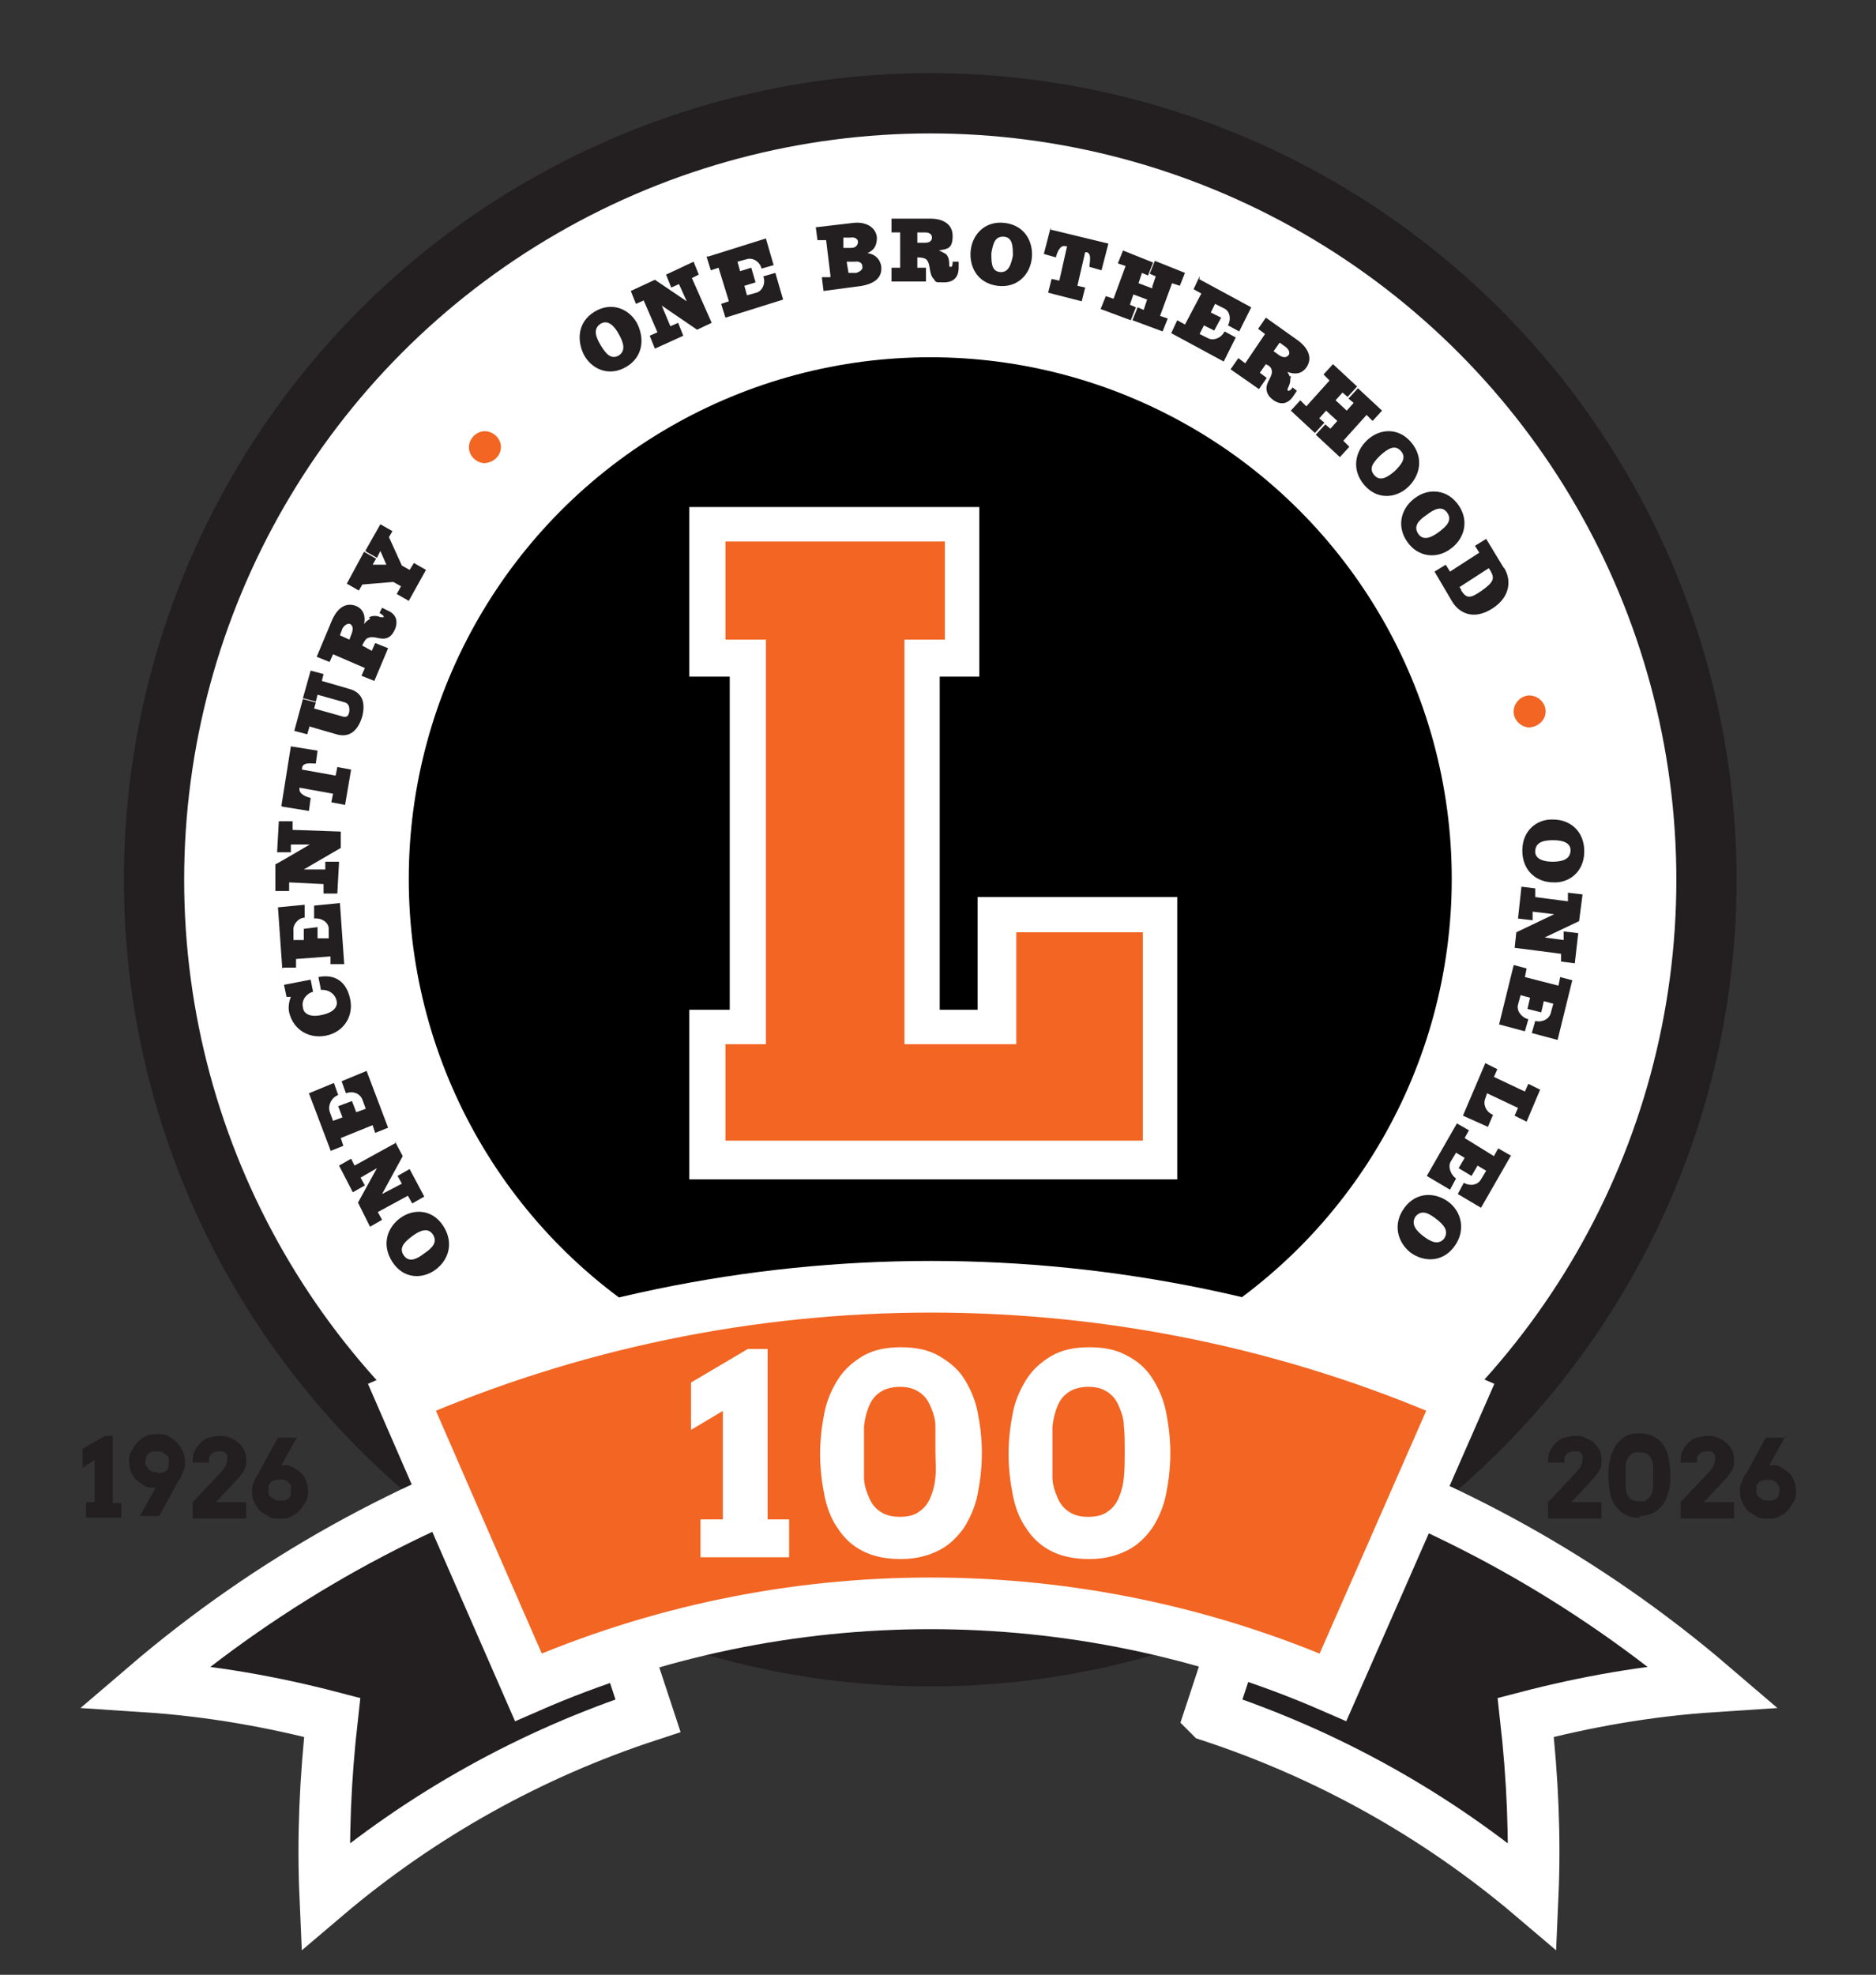 <?xml version="1.0" encoding="UTF-8"?> <svg xmlns="http://www.w3.org/2000/svg" id="Layer_1" version="1.1" viewBox="0 0 218 229.4"><rect x="0" y="0" width="218" height="229.4" fill="#333333" stroke="none"/><defs><style> .st0 { stroke: #231f20; stroke-width: 7px; } .st0, .st1, .st2, .st3 { stroke-miterlimit: 10; } .st0, .st4 { fill: #fff; } .st1, .st2, .st5 { fill: #f26522; } .st1, .st3 { stroke: #fff; stroke-width: 6px; } .st2 { stroke: #f26522; stroke-width: .6px; } .st6, .st3 { fill: #231f20; } </style></defs><g><path class="st6" d="M10,174.5h1v-4.9l-1.4.9v-2.2l2.6-1.5h.9v7.8h1v1.7h-4.1v-1.7h0Z"></path><path class="st6" d="M16.2,176.2l1.9-3.4h-.6c-.4,0-.7-.2-1-.4s-.6-.4-.8-.6c-.2-.3-.4-.6-.5-.9s-.2-.7-.2-1.1,0-.9.3-1.3.4-.7.7-1c.3-.3.6-.5,1-.7s.8-.2,1.3-.2.9,0,1.2.2.7.4,1,.7.5.6.7,1,.3.8.3,1.2v.6c0,.2-.1.4-.2.6s-.1.4-.2.5c0,.2-.2.4-.3.5l-2.3,4.2h-2.3ZM18.3,171.1c.2,0,.5,0,.7-.1.2,0,.4-.2.5-.4,0-.1.1-.2.1-.4v-.8c0,0-.1-.3-.3-.4-.1-.1-.3-.2-.4-.3s-.4-.1-.6-.1h-.5c-.1,0-.3.1-.5.2-.1.1-.2.2-.3.4,0,.2-.1.3-.1.6s0,.4.1.5.2.3.3.4c.1.1.3.2.5.3h.6-.1Z"></path><path class="st6" d="M22.3,174.6l3.3-3.5c.3-.3.5-.6.6-.8s.2-.6.2-.8v-.4c0-.2-.1-.2-.2-.3,0,0-.2-.2-.3-.2h-.5c-.2,0-.4,0-.5.1-.1,0-.3.1-.4.3-.1.1-.2.2-.2.4v.5h-1.9c0-.5,0-.9.2-1.3s.4-.7.7-1,.6-.5,1-.6.8-.2,1.2-.2.8,0,1.2.2.7.3,1,.6c.3.2.5.5.7.9s.2.8.2,1.2,0,.7-.2,1c-.1.3-.4.6-.6.9l-2.7,2.9h3.5v1.9h-6.2v-1.6h0v-.2Z"></path><path class="st6" d="M34.6,166.8l-1.9,3.4h.6c.3,0,.7.2,1,.4s.6.4.8.6.4.6.5.9.2.7.2,1.1,0,.9-.3,1.3-.4.7-.7,1-.7.5-1,.7c-.4.2-.8.2-1.3.2s-.9,0-1.2-.2-.7-.4-1-.6c-.3-.3-.5-.6-.7-1s-.3-.8-.3-1.2v-.6c0-.2.1-.4.2-.6s.1-.4.2-.5.2-.4.3-.5l2.3-4.2h2.2v-.2ZM32.5,171.9c-.2,0-.5,0-.7.1-.2,0-.4.2-.5.4,0,.1-.1.2-.1.3v.8c0,.1.1.3.3.4s.3.2.4.3.4.1.6.1h.5c.2,0,.3-.1.5-.2,0-.1.2-.2.3-.4,0-.2,0-.3,0-.6s0-.4,0-.5c0-.2-.2-.3-.3-.4,0-.1-.3-.2-.5-.3s-.4,0-.6,0h.1Z"></path></g><g><path class="st6" d="M179.8,174.6l3.3-3.5c.3-.3.5-.6.6-.8s.2-.6.2-.8v-.4c0-.2-.1-.2-.2-.3s-.2-.2-.3-.2h-.5c-.2,0-.4,0-.5.1-.1,0-.3.1-.4.3-.1.1-.2.2-.2.4v.5h-1.9c0-.5,0-.9.2-1.3s.4-.7.7-1,.6-.5,1-.6.8-.2,1.2-.2.8,0,1.2.2.7.3,1,.6.5.5.7.9.2.8.2,1.2,0,.7-.2,1c-.1.3-.4.6-.6.9l-2.7,2.9h3.5v1.9h-6.2v-1.6h0v-.2Z"></path><path class="st6" d="M190.5,176.3c-.7,0-1.2-.1-1.7-.4s-.8-.6-1.1-1-.5-.9-.6-1.5-.2-1.2-.2-1.9,0-1.3.2-1.9c.1-.6.3-1.1.6-1.6s.7-.8,1.1-1.1c.5-.3,1.1-.4,1.7-.4s1.2.1,1.7.4.9.6,1.1,1c.3.4.5.9.6,1.5s.2,1.2.2,1.9,0,1.3-.2,1.9c-.1.6-.4,1.1-.6,1.5-.3.4-.7.8-1.1,1s-1,.4-1.7.4h0v.2ZM190.5,174.4c.4,0,.7,0,.9-.2s.4-.4.5-.6c.1-.3.2-.6.2-.9v-2.3c0-.3-.1-.7-.2-.9s-.3-.5-.5-.6-.5-.2-.9-.2-.7,0-.9.2-.4.4-.5.6-.2.6-.2.9v2.3c0,.4.1.7.2.9s.3.5.5.6.5.2.9.2h0Z"></path><path class="st6" d="M195.2,174.6l3.3-3.5c.3-.3.5-.6.6-.8s.2-.6.2-.8v-.4c0-.2-.1-.2-.2-.3s-.2-.2-.3-.2h-.5c-.2,0-.4,0-.5.1-.1,0-.3.1-.4.3-.1.1-.2.2-.2.4v.5h-1.9c0-.5,0-.9.2-1.3s.4-.7.7-1,.6-.5,1-.6.8-.2,1.2-.2.8,0,1.2.2.7.3,1,.6.5.5.7.9.2.8.2,1.2,0,.7-.2,1c-.1.3-.4.6-.6.9l-2.7,2.9h3.5v1.9h-6.2v-1.6h0v-.2Z"></path><path class="st6" d="M207.5,166.8l-1.9,3.4h.6c.4,0,.7.2,1,.4s.6.4.8.6.4.6.5.9c.1.3.2.7.2,1.1s0,.9-.3,1.3-.4.7-.7,1-.6.5-1,.7-.8.2-1.3.2-.9,0-1.2-.2-.7-.4-1-.6c-.3-.3-.5-.6-.7-1s-.3-.8-.3-1.2v-.6c0-.2.1-.4.2-.6s.1-.4.2-.5c0-.2.2-.4.3-.5l2.3-4.2h2.2v-.2ZM205.4,171.9c-.2,0-.5,0-.7.1s-.4.2-.5.4c0,.1-.1.2-.1.3v.8c0,.1.1.3.3.4s.3.2.4.3.4.1.6.1h.5c.2,0,.3-.1.5-.2.1-.1.2-.2.3-.4,0-.2.1-.3.1-.6s0-.4-.1-.5-.2-.3-.3-.4c-.1-.1-.3-.2-.5-.3h-.6.1Z"></path></g><circle class="st0" cx="108.1" cy="102.2" r="90.2"></circle><circle cx="108.1" cy="102.1" r="60.6"></circle><g><polygon class="st4" points="113.8 58.9 80.1 58.9 80.1 78.6 84.8 78.6 84.8 117.3 80.1 117.3 80.1 137 136.8 137 136.8 104.2 113.6 104.2 113.6 117.3 109.2 117.3 109.2 78.6 113.8 78.6 113.8 58.9"></polygon><polygon class="st2" points="109.5 63.2 84.6 63.2 84.6 74 89.3 74 89.3 121.6 84.6 121.6 84.6 132.2 132.5 132.2 132.5 108.6 118.4 108.6 118.4 121.6 104.8 121.6 104.8 74 109.5 74 109.5 63.2"></polygon></g><path class="st3" d="M140.6,199.3c13.4,4.4,26.2,11.4,37.5,21,.3-6.8,0-13.7-.8-20.8,6.9-1.8,14.1-3.1,21.7-3.6-14.6-12.5-31.1-21.5-48.4-27.1-3.3,10.2-10,30.5-10,30.5Z"></path><path class="st3" d="M65.3,168.8c-17.3,5.6-33.8,14.6-48.4,27.1,7.6.5,14.8,1.8,21.7,3.6-.8,7.1-1.1,14-.8,20.8,11.3-9.6,24.1-16.6,37.5-21,0,0-6.7-20.3-10-30.5Z"></path><path class="st1" d="M154.9,196c-29.8-13-63.8-13-93.5,0-4.9-11.2-9.8-22.4-14.7-33.7,39.1-17.1,83.9-17.1,123,0-4.9,11.2-14.8,33.7-14.8,33.7Z"></path><g><path class="st4" d="M81.5,176.5h2.5v-12.6l-3.7,2.2v-5.5l6.6-3.9h2.3v19.8h2.5v4.4h-10.3v-4.4h0Z"></path><path class="st4" d="M104.6,181.1c-1.7,0-3.1-.3-4.3-.9-1.2-.6-2.2-1.5-2.9-2.6-.8-1.1-1.3-2.4-1.6-3.9-.3-1.5-.5-3.1-.5-4.8s.2-3.3.5-4.8.9-2.8,1.6-3.9,1.7-2,2.9-2.7c1.2-.7,2.7-1,4.4-1s3.2.3,4.4,1,2.2,1.5,2.9,2.6c.7,1.1,1.3,2.4,1.6,3.9.3,1.5.5,3.1.5,4.8s-.2,3.3-.5,4.8-.9,2.8-1.6,3.9c-.8,1.1-1.7,2-2.9,2.6-1.2.6-2.6,1-4.3,1h-.2ZM104.6,176.2c.9,0,1.7-.2,2.2-.6.6-.4,1-.9,1.3-1.6.3-.7.5-1.4.6-2.4s0-1.9,0-3,0-2,0-2.9c0-.9-.3-1.7-.6-2.4s-.7-1.2-1.3-1.6-1.3-.6-2.2-.6-1.7.2-2.3.6-1,.9-1.3,1.6-.5,1.5-.6,2.4c0,.9,0,1.9,0,2.9s0,2.1,0,3,.3,1.7.6,2.4.7,1.2,1.3,1.6,1.3.6,2.3.6Z"></path><path class="st4" d="M126.5,181.1c-1.7,0-3.1-.3-4.3-.9-1.2-.6-2.2-1.5-2.9-2.6-.8-1.1-1.3-2.4-1.6-3.9-.3-1.5-.5-3.1-.5-4.8s.2-3.3.5-4.8.9-2.8,1.6-3.9,1.7-2,2.9-2.7c1.2-.7,2.7-1,4.4-1s3.2.3,4.4,1c1.2.6,2.2,1.5,2.9,2.6s1.3,2.4,1.6,3.9.5,3.1.5,4.8-.2,3.3-.5,4.8-.9,2.8-1.6,3.9c-.8,1.1-1.7,2-2.9,2.6s-2.6,1-4.3,1h-.2ZM126.5,176.2c.9,0,1.7-.2,2.2-.6.6-.4,1-.9,1.3-1.6.3-.7.5-1.4.6-2.4s.1-1.9.1-3,0-2-.1-2.9c0-.9-.3-1.7-.6-2.4s-.7-1.2-1.3-1.6-1.3-.6-2.2-.6-1.7.2-2.3.6-1,.9-1.3,1.6-.5,1.5-.6,2.4c0,.9,0,1.9,0,2.9s0,2.1,0,3,.3,1.7.6,2.4.7,1.2,1.3,1.6,1.3.6,2.2.6h.1Z"></path></g><g id="text"><g><path class="st6" d="M46.5,141.5c1.5-1.1,3.7-1.1,5,.9s.6,4-.9,5.1-3.7,1.1-5-.9-.6-4,.9-5.1ZM49.3,145.6c.9-.6,1.6-1.3,1-2.2s-1.6-.4-2.4.2c-.8.6-1.6,1.3-1,2.2s1.5.5,2.4-.2Z"></path><path class="st6" d="M45.9,132.6l.9,1.7-2.4,4.4,2.3-1.2-.5-.9,1.4-.8,1.7,3.2-1.4.8-.5-.9-3.5,1.9.5.9-1.4.8-1.4-2.8,2.2-4-1.9,1.1.5.9-1.4.8-1.6-3.1,1.4-.8.4.8,4.9-2.7h-.2Z"></path><path class="st6" d="M38.4,133.6l-2.5-6.6,2.9-1.2.5,1.4c-.8.3-1.2,1.2-1,1.9l.4,1.1,1.1-.4-.5-1.3,1.6-.6.5,1.3,1.1-.4-.4-1.1c-.3-.7-1.1-1-1.9-.7l-.5-1.4,2.9-1.2,2.5,6.6-1.5.6-.3-.9-3.7,1.5.3.9-1.5.6h0Z"></path><path class="st6" d="M36.4,115.2c-.8.2-1.4,1-1.2,1.8,0,.4.4,1.3,2.2.9,1.9-.4,1.8-1.4,1.7-1.7-.2-.8-1-1.3-1.8-1.2l-.3-1.5c2-.4,3.3.6,3.7,2.6s-.8,3.8-2.8,4.2c-1.9.4-3.8-.6-4.3-2.7-.2-.9.2-1.8.2-1.8h-.5l-.3-1.4,3.1-.6.3,1.5h0Z"></path><path class="st6" d="M32.8,112.5l-.5-7.1,3.1-.3v1.5c-.7,0-1.4.8-1.3,1.5v1.1h1.2v-1.3c0,0,1.6-.2,1.6-.2v1.3h1.3v-1.1c0-.8-.9-1.3-1.7-1.2v-1.5c0,0,3-.3,3-.3l.5,7.1h-1.6c0,0,0-.9,0-.9l-4,.3v1h-1.5c0,0,0,0,0,0Z"></path><path class="st6" d="M39.6,96.6v1.9l-4.3,2.5h2.5v-.9h1.6l-.2,3.7h-1.6v-1.1l-4-.2v1h-1.6v-3.1c.1,0,4-2.3,4-2.3h-2.2v.9h-1.6l.2-3.6h1.6v1l5.6.2h0Z"></path><path class="st6" d="M32.7,93.6l1.1-6.9,3.1.5-.2,1.5c-.5,0-1.5-.2-1.6.5v.2l3.9.7.2-1,1.6.3-.7,4.1-1.6-.3.2-1-3.9-.7v.2c0,.6.9.9,1.3,1l-.2,1.5-3.1-.5h0Z"></path><path class="st6" d="M36,84.3l-.3,1-1.5-.4,1-3.7,1.5.4-.2.7,3.2.9c.6.2.8,0,.9-.6,0-.4,0-.8-.5-1l-3.2-.9-.2.8-1.5-.4.9-3.2,1.5.4-.2.8,3.1.9c1.6.4,2,1.6,1.6,3.2-.4,1.4-1.3,2.6-3,2.1l-3.1-.9h0Z"></path><path class="st6" d="M42.9,71.7c.4-.2.9-.2,1.3,0,0,0,.3,0,.4,0,0-.2-.2-.3-.5-.5l.3-.6.6.3c1,.4,1.3,1.2.9,2.2-.2.4-.4.8-.9,1-.8.3-1.5-.3-2.2,0-.3,0-.7.8-.7.9h0l1.1.6.4-.9,1.5.6-1.6,3.8-1.5-.6.4-.9-3.7-1.6-.4.9-1.5-.6,1.8-4.3c.4-.9,1.3-2.2,2.8-1.6.9.4,1.1,1.3.9,2.1.2-.3.5-.5.7-.6h0ZM40.9,73.5c.2-.6,0-.9-.2-1s-.6,0-.9.5l-.3.8,1.1.5.3-.8h0Z"></path><path class="st6" d="M42.5,63.9l1.7-3,1.4.8-.4.7,1.5,3.3.9.5.5-.8,1.4.8-2,3.6-1.4-.8.5-.9-.9-.5-3.6.3-.4.7-1.4-.8,2-3.7,1.4.8-.4.7h1.6c0,0-.7-1.6-.7-1.6l-.4.8-1.4-.8h.1Z"></path><path class="st6" d="M74,37.5c.9,1.7.8,3.9-1.2,5.1-2,1.2-4,.3-4.9-1.3-.9-1.7-.8-3.9,1.2-5.1,2-1.2,4-.3,4.9,1.3ZM69.8,40.1c.6,1,1.2,1.7,2.1,1.2.9-.6.5-1.6,0-2.5s-1.2-1.7-2.1-1.2c-.9.6-.6,1.5,0,2.5Z"></path><path class="st6" d="M82.7,37.5l-1.7.8-4.1-2.8,1,2.4.9-.4.6,1.5-3.3,1.5-.6-1.5.9-.4-1.6-3.7-.9.4-.6-1.5,2.8-1.3,3.7,2.5-.9-2-.9.4-.6-1.5,3.2-1.5.6,1.5-.8.4,2.3,5.2h0Z"></path><path class="st6" d="M82.3,29.8l6.7-2.1.9,3.1-1.4.4c-.2-.8-1-1.3-1.7-1.1l-1.1.3.3,1.1,1.3-.4.5,1.7-1.3.4.3,1.1,1.1-.3c.7-.2,1.1-1.1.8-1.9l1.4-.4.9,3.1-6.7,2.1-.5-1.6.9-.3-1.2-3.9-.9.3-.5-1.6h.2Z"></path><path class="st6" d="M96.5,32l-.5-4.1h-1c0,.1-.2-1.5-.2-1.5l4.3-.5c1.5-.2,2.7.5,2.8,1.7,0,1-.4,1.5-1.1,1.8.7.1,1.4.5,1.6,1.5.2,1.6-1.2,2.1-2.2,2.3l-4.5.6-.2-1.6h1c0,0,0-.2,0-.2ZM98,27.6v1.2h.9c.6,0,.8-.4.8-.7s-.3-.6-.9-.5h-.8ZM98.4,30.5l.2,1.2h.9c.6-.2.8-.5.7-.8,0-.3-.3-.6-.9-.5h-.9q0,.1,0,0Z"></path><path class="st6" d="M109.8,29.4c.4.3.5.8.5,1.2s0,.4.2.4.2-.4.2-.6h.7v.7c0,1.1-.6,1.7-1.7,1.7s-.9,0-1.2-.4c-.6-.6-.3-1.6-.8-2.2-.2-.3-1-.3-1.1-.3h0v1.2h1v1.6h-4v-1.6h1v-4.1h-1v-1.6h4.6c1,0,2.5.4,2.5,2s-.7,1.5-1.6,1.7c.3.1.6.3.8.4h0ZM107.5,28.2c.6,0,.8-.3.8-.6s-.2-.6-.8-.6h-.9v1.2h.9Z"></path><path class="st6" d="M119.9,30c-.2,1.9-1.7,3.5-4,3.2s-3.3-2.2-3.1-4.1c.2-1.9,1.7-3.5,4-3.2s3.3,2.2,3.1,4.1ZM115.2,29.4c0,1.1,0,2.1,1,2.2s1.3-.9,1.5-1.9c0-1,0-2.1-1-2.2-1.1-.1-1.3.8-1.5,1.9Z"></path><path class="st6" d="M122.2,26.7l6.6,1.6-.8,3.1-1.4-.4c0-.5.3-1.5-.3-1.7h-.2l-.9,3.9.9.2-.4,1.6-3.9-1,.4-1.6.9.2.9-4h-.2c-.6-.2-1,.8-1.1,1.3l-1.4-.4.8-3.1h0v.3Z"></path><path class="st6" d="M133.9,33.3l.4-1.2-.7-.3.6-1.5,3.5,1.4-.6,1.5-.9-.3-1.4,3.8.9.3-.6,1.5-3.5-1.3.6-1.5.7.3.4-1.2-1.6-.6-.4,1.2.7.3-.6,1.5-3.5-1.3.6-1.5.9.3,1.4-3.8-.9-.3.6-1.5,3.5,1.4-.6,1.5-.7-.3-.4,1.2,1.6.6v-.2Z"></path><path class="st6" d="M139.3,32.4l6.1,3.3-1.4,2.8-1.3-.7c.4-.8.2-1.7-.5-2l-1-.5-.5,1,1.2.6-.8,1.5-1.2-.6-.5,1,1,.5c.6.3,1.5,0,1.9-.8l1.3.7-1.4,2.8-6.1-3.3.7-1.5.9.5,1.9-3.6-.9-.5.7-1.5h0v.3Z"></path><path class="st6" d="M149.9,43.7c.1.5,0,.9-.2,1.3,0,0-.2.3,0,.4.2,0,.4-.2.5-.4l.5.4-.4.6c-.6.9-1.4,1.1-2.3.5-.4-.3-.7-.6-.8-1.1-.2-.9.6-1.5.6-2.2s-.6-.8-.7-.9h0l-.7,1,.8.6-.9,1.3-3.3-2.3.9-1.3.8.6,2.3-3.4-.8-.6.9-1.3,3.8,2.7c.8.6,1.8,1.8.9,3.1-.6.8-1.4.8-2.2.5.2.3.3.6.4.8h0v-.3ZM148.7,41.3c.5.3.8.2,1,0s.2-.6-.3-1l-.7-.5-.7,1,.7.5h0Z"></path><path class="st6" d="M156.5,47.7l.8-.9-.6-.5,1.1-1.2,2.8,2.6-1.1,1.2-.7-.7-2.7,3,.7.7-1.1,1.2-2.8-2.6,1.1-1.2.6.5.8-.9-1.3-1.2-.8.9.6.5-1.1,1.2-2.8-2.6,1.1-1.2.7.7,2.7-3-.7-.7,1.1-1.2,2.8,2.6-1.1,1.2-.6-.5-.8.9,1.3,1.2Z"></path><path class="st6" d="M163.6,56.6c-1.4,1.3-3.6,1.5-5.1-.3s-1-3.9.4-5.2,3.6-1.5,5.1.3,1,3.9-.4,5.2h0ZM160.4,52.9c-.8.8-1.4,1.5-.7,2.3s1.6.2,2.4-.5c.7-.7,1.4-1.5.7-2.3s-1.5-.3-2.4.5Z"></path><path class="st6" d="M168.5,63.8c-1.5,1.1-3.7,1-5-.9s-.6-4,1-5.1c1.5-1.1,3.7-1,5,.9s.6,4-1,5.1ZM165.8,59.8c-.9.6-1.6,1.3-1,2.2s1.6.4,2.4-.2c.8-.6,1.6-1.3,1-2.2s-1.5-.5-2.4.2h0Z"></path><path class="st6" d="M174.8,66c.8,1.3.8,3.3-1.4,4.7-2.2,1.4-3.9.5-4.7-.9l-2-3.4,1.3-.8.5.8,3.4-2.2-.5-.8,1.3-.8,2,3.3h0ZM169.8,68.6c.6.9,1,1,2.4,0s1.5-1.4,1-2.3l-.2-.3-3.4,2.2.2.3h0Z"></path><path class="st6" d="M180.5,102.5c-1.9,0-3.6-1.3-3.6-3.7s1.8-3.7,3.6-3.6c1.9,0,3.6,1.3,3.6,3.7s-1.8,3.7-3.6,3.6h0ZM180.5,97.6c-1.1,0-2,.2-2.1,1.2s1,1.3,2,1.3,2-.2,2.1-1.2-.9-1.3-2-1.3Z"></path><path class="st6" d="M176,110.2l.2-1.9,4.4-2.1-2.5-.3v1c-.1,0-1.7-.2-1.7-.2l.4-3.7,1.6.2v1c-.1,0,3.8.5,3.8.5v-1c.1,0,1.7.2,1.7.2l-.4,3.1-4,1.9,2.2.3v-1c.1,0,1.7.2,1.7.2l-.4,3.5-1.6-.2v-.9c.1,0-5.4-.7-5.4-.7h0Z"></path><path class="st6" d="M182.7,113.9l-1.7,6.9-3-.8.4-1.4c.8.2,1.6-.2,1.8-.9l.3-1.1-1.1-.3-.3,1.3-1.6-.4.3-1.3-1.1-.3-.3,1.1c-.2.7.4,1.5,1.2,1.7l-.4,1.4-3-.8,1.7-6.9,1.5.4-.2,1,3.9,1,.2-1,1.5.4h0Z"></path><path class="st6" d="M179,126.5l-1.6,3.8-1.4-.7.4-.9-3.6-1.7-.2.6c-.3.7.1,1.6.9,1.9l-.6,1.4-2.9-1.3,2.6-6.1,1.4.7-.4.9,3.6,1.7.4-.9,1.4.7h0Z"></path><path class="st6" d="M175.6,134.2l-3.5,6.1-2.7-1.6.7-1.3c.7.4,1.6.3,2-.4l.6-1-1-.6-.7,1.2-1.5-.9.7-1.2-1-.6-.6,1c-.4.6,0,1.6.6,2l-.7,1.3-2.7-1.6,3.5-6.1,1.4.8-.5.9,3.4,2.1.5-.9,1.4.8h.1Z"></path><path class="st6" d="M163.9,145.5c-1.5-1.2-2.1-3.3-.7-5.2s3.6-1.8,5.1-.7,2.1,3.3.7,5.2c-1.4,1.9-3.6,1.8-5.1.7ZM166.9,141.6c-.9-.7-1.7-1.1-2.4-.3-.6.9.1,1.7.9,2.3.8.6,1.7,1.1,2.4.3.6-.9,0-1.6-.9-2.3Z"></path><path class="st5" d="M56.2,53.8c1,0,1.9-.7,2-1.7s-.7-1.9-1.7-2-1.9.7-2,1.7.7,1.9,1.7,2Z"></path><path class="st5" d="M177.6,84.5c1,0,1.9-.7,2-1.7s-.7-1.9-1.7-2-1.9.7-2,1.7.7,1.9,1.7,2Z"></path></g></g></svg> 